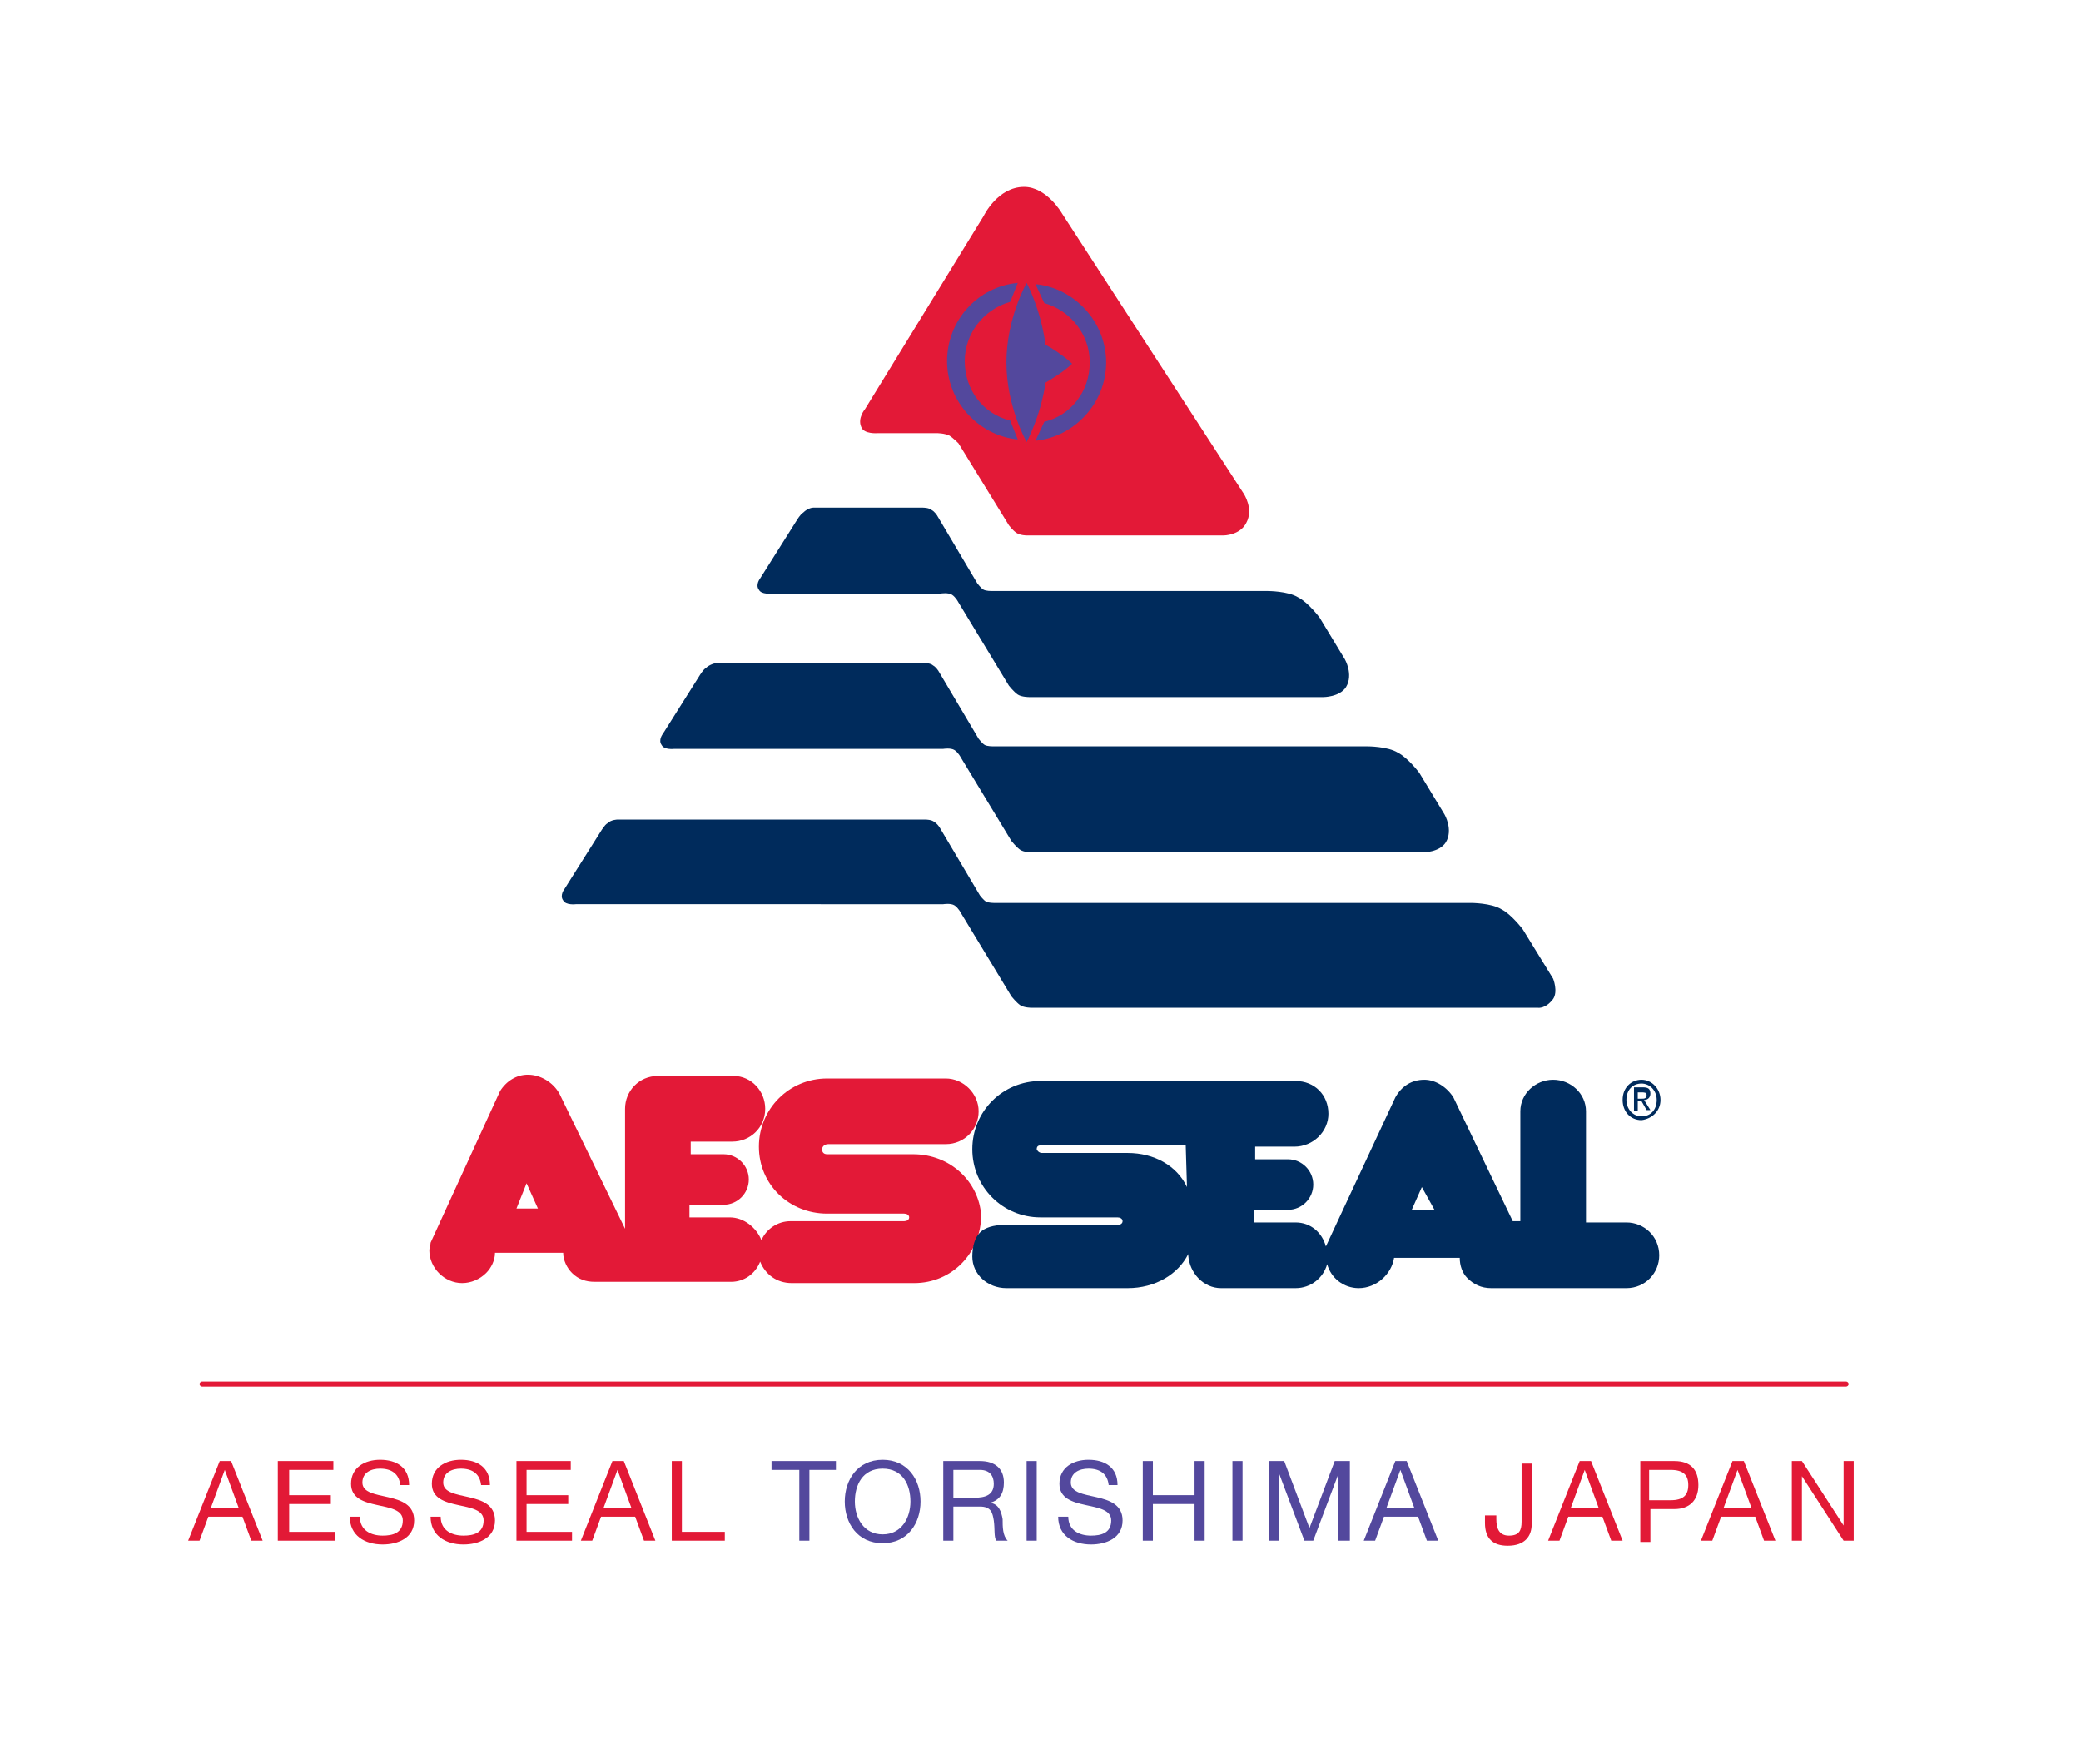 <?xml version="1.0" encoding="utf-8"?>
<!-- Generator: Adobe Illustrator 27.9.0, SVG Export Plug-In . SVG Version: 6.00 Build 0)  -->
<svg version="1.1" id="Layer_1" xmlns="http://www.w3.org/2000/svg" xmlns:xlink="http://www.w3.org/1999/xlink" x="0px" y="0px"
	 viewBox="0 0 164.8 139.7" style="enable-background:new 0 0 164.8 139.7;" xml:space="preserve">
<style type="text/css">
	.st0{fill:#E31937;}
	.st1{fill:#002B5C;}
	.st2{fill-rule:evenodd;clip-rule:evenodd;fill:#002B5C;}
	.st3{fill:#E21936;}
	.st4{fill:#53489D;}
</style>
<path class="st0" d="M146.2,109.4H16c-0.1,0-0.2,0.1-0.2,0.2s0.1,0.2,0.2,0.2h130.2c0.1,0,0.2-0.1,0.2-0.2S146.3,109.4,146.2,109.4z
	"/>
<path class="st0" d="M72.3,91.4h-6.8c-0.3,0-0.4-0.2-0.4-0.4c0-0.1,0.1-0.4,0.5-0.4h9.3c1.5,0,2.6-1.2,2.6-2.6
	c0-1.4-1.2-2.6-2.6-2.6h-9.4c-3,0-5.4,2.4-5.4,5.4c0,3,2.4,5.3,5.4,5.3h6.1c0.2,0,0.4,0.1,0.4,0.3c0,0.2-0.2,0.3-0.4,0.3h-9
	c-1,0-1.9,0.6-2.3,1.5c-0.4-1-1.4-1.8-2.5-1.8h-3.2v-1h2.7c1.1,0,2-0.9,2-2c0-1.1-0.9-2-2-2h-2.6v-1l3.3,0c1.4,0,2.6-1.1,2.6-2.6
	c0-1.4-1.1-2.6-2.5-2.6h-6c-1.5,0-2.6,1.2-2.6,2.6v9.5l-5.2-10.7c-0.5-0.9-1.5-1.5-2.5-1.5c-0.9,0-1.7,0.5-2.2,1.3l-5.5,12
	c0,0.2-0.1,0.4-0.1,0.6c0,1.4,1.2,2.6,2.6,2.6c0.7,0,1.4-0.3,1.9-0.8c0.4-0.4,0.7-1,0.7-1.6h5.4c0,0.6,0.3,1.2,0.7,1.6
	c0.5,0.5,1.1,0.7,1.8,0.7h10.8c1,0,1.9-0.6,2.3-1.6h0c0.4,1,1.3,1.7,2.5,1.7h9.7c3,0,5.3-2.4,5.3-5.4C77.5,93.6,75.3,91.4,72.3,91.4
	z M42.6,95.7l-1.7,0l0.8-2L42.6,95.7z"/>
<path class="st1" d="M128.8,96.8h-3.2V88c0-1.4-1.2-2.5-2.6-2.5c-1.4,0-2.6,1.1-2.6,2.5l0,8.7l-0.6,0l-4.7-9.8
	c-0.5-0.8-1.4-1.4-2.3-1.4c-1,0-1.8,0.5-2.3,1.4L105,98.7c-0.3-1.1-1.2-1.9-2.4-1.9l-3.3,0v-1h2.7c1.1,0,2-0.9,2-2c0-1.1-0.9-2-2-2
	h-2.6v-1l3.1,0c1.5,0,2.7-1.2,2.7-2.6c0-1.5-1.1-2.6-2.6-2.6H82.4c-3,0-5.4,2.4-5.4,5.4c0,3,2.4,5.4,5.4,5.4c0,0,0,0,0,0l6.1,0
	c0.2,0,0.4,0.1,0.4,0.3c0,0.2-0.2,0.3-0.4,0.3h-9c-0.8,0-1.5,0.2-1.9,0.6C77.2,98,77,98.7,77,99.5c0,1.4,1.2,2.5,2.7,2.5h9.6
	c2.2,0,4-1.1,4.8-2.7c0,0,0,0,0,0l0,0.1c0.1,1.4,1.2,2.6,2.6,2.6h5.9c1.2,0,2.2-0.8,2.5-1.9c0.3,1.1,1.3,1.9,2.5,1.9
	c1.4,0,2.6-1.1,2.8-2.4l5.2,0l0,0c0,0.6,0.2,1.2,0.6,1.6c0.5,0.5,1.1,0.8,1.9,0.8h10.7c1.5,0,2.6-1.2,2.6-2.6
	C131.4,97.9,130.2,96.8,128.8,96.8z M113.6,95.8l-1.8,0l0.8-1.8L113.6,95.8z M94,94c-0.8-1.7-2.6-2.7-4.7-2.7h-6.8
	c-0.2,0-0.4-0.2-0.4-0.3c0-0.2,0.1-0.3,0.3-0.3l11.5,0L94,94z"/>
<path class="st2" d="M129.7,87.2h0.3l0.4,0.7h0.3l-0.5-0.8c0.3,0,0.5-0.2,0.5-0.5c0-0.4-0.2-0.5-0.6-0.5h-0.7V88h0.3V87.2z
	 M129.7,87v-0.5h0.3c0.2,0,0.4,0,0.4,0.2c0,0.3-0.2,0.3-0.4,0.3H129.7z M131.5,87.1c0-0.9-0.7-1.6-1.5-1.6c-0.8,0-1.5,0.6-1.5,1.6
	c0,0.9,0.6,1.6,1.5,1.6C130.8,88.6,131.5,88,131.5,87.1z M131.2,87.1c0,0.8-0.5,1.3-1.2,1.3c-0.7,0-1.2-0.6-1.2-1.3
	c0-0.8,0.5-1.3,1.2-1.3C130.6,85.8,131.2,86.3,131.2,87.1z"/>
<path class="st1" d="M64.4,40.2l8.7,0c0,0,0.5,0,0.7,0.2c0.2,0.1,0.4,0.4,0.4,0.4l3.2,5.4c0,0,0.3,0.4,0.5,0.5
	c0.2,0.1,0.6,0.1,0.6,0.1h21.9c0,0,1.6,0,2.4,0.5c0.8,0.4,1.7,1.6,1.7,1.6l2,3.3c0,0,0.7,1.2,0.1,2.2c-0.5,0.8-1.8,0.8-1.8,0.8H81.5
	c0,0-0.6,0-0.9-0.2c-0.3-0.2-0.7-0.7-0.7-0.7l-4-6.6c0,0-0.2-0.4-0.5-0.6c-0.3-0.2-0.9-0.1-0.9-0.1H61.1c0,0-0.8,0.1-1-0.3
	c-0.3-0.4,0.1-0.9,0.1-0.9l2.9-4.6c0,0,0.3-0.5,0.5-0.6C64,40.2,64.4,40.2,64.4,40.2z"/>
<path class="st0" d="M81.1,14.8c1.8,0,3,2.1,3,2.1l14.4,22.2c0,0,0.8,1.2,0.2,2.3c-0.5,1-1.8,1-1.8,1H81.3c0,0-0.5,0-0.8-0.2
	c-0.3-0.2-0.6-0.6-0.6-0.6l-4-6.5c0,0-0.4-0.4-0.7-0.6c-0.4-0.2-1-0.2-1-0.2h-4.7c0,0-1.1,0.1-1.3-0.5c-0.3-0.7,0.3-1.4,0.3-1.4
	l9.4-15.3C77.9,17.1,79,14.8,81.1,14.8z"/>
<path class="st1" d="M56.7,52.5h16.5c0,0,0.5,0,0.7,0.2c0.2,0.1,0.4,0.4,0.4,0.4l3.2,5.4c0,0,0.3,0.4,0.5,0.5
	c0.2,0.1,0.6,0.1,0.6,0.1h29.7c0,0,1.6,0,2.4,0.5c0.8,0.4,1.7,1.6,1.7,1.6l2,3.3c0,0,0.7,1.2,0.1,2.2c-0.5,0.8-1.8,0.8-1.8,0.8H81.7
	c0,0-0.6,0-0.9-0.2c-0.3-0.2-0.7-0.7-0.7-0.7l-4-6.6c0,0-0.2-0.4-0.5-0.6c-0.3-0.2-0.9-0.1-0.9-0.1H53.4c0,0-0.8,0.1-1-0.3
	c-0.3-0.4,0.1-0.9,0.1-0.9l2.9-4.6c0,0,0.3-0.5,0.5-0.6C56.2,52.6,56.7,52.5,56.7,52.5z"/>
<path class="st3" d="M17.4,115.7h0.9l2.5,6.3h-0.9l-0.7-1.9h-2.7l-0.7,1.9h-0.9L17.4,115.7z M18.9,119.4l-1.1-3h0l-1.1,3H18.9z"/>
<path class="st3" d="M22,115.7h4.4v0.7h-3.5v2h3.3v0.7h-3.3v2.2h3.6v0.7H22V115.7z"/>
<path class="st3" d="M31.7,117.6c-0.1-0.9-0.7-1.3-1.6-1.3c-0.7,0-1.4,0.3-1.4,1.1c0,1.6,4.1,0.5,4.1,3c0,1.4-1.3,1.9-2.5,1.9
	c-1.4,0-2.6-0.7-2.6-2.2h0.8c0,1.1,0.9,1.5,1.8,1.5c0.8,0,1.6-0.2,1.6-1.2c0-1.7-4.1-0.6-4.1-2.9c0-1.3,1.1-1.9,2.3-1.9
	c1.3,0,2.3,0.6,2.3,2H31.7z"/>
<path class="st3" d="M38.1,117.6c-0.1-0.9-0.7-1.3-1.6-1.3c-0.7,0-1.4,0.3-1.4,1.1c0,1.6,4.1,0.5,4.1,3c0,1.4-1.3,1.9-2.5,1.9
	c-1.4,0-2.6-0.7-2.6-2.2h0.8c0,1.1,0.9,1.5,1.8,1.5c0.8,0,1.6-0.2,1.6-1.2c0-1.7-4.1-0.6-4.1-2.9c0-1.3,1.1-1.9,2.3-1.9
	c1.3,0,2.3,0.6,2.3,2H38.1z"/>
<path class="st3" d="M40.8,115.7h4.4v0.7h-3.5v2h3.3v0.7h-3.3v2.2h3.6v0.7h-4.4V115.7z"/>
<path class="st3" d="M48.5,115.7h0.9l2.5,6.3H51l-0.7-1.9h-2.7l-0.7,1.9H46L48.5,115.7z M50,119.4l-1.1-3h0l-1.1,3H50z"/>
<path class="st3" d="M53.2,115.7H54v5.6h3.4v0.7h-4.2V115.7z"/>
<path class="st4" d="M63.2,116.4h-2.1v-0.7h5.1v0.7h-2.1v5.6h-0.8V116.4z"/>
<path class="st4" d="M69.9,115.6c2,0,3,1.6,3,3.3c0,1.7-1,3.3-3,3.3s-3-1.6-3-3.3C66.9,117.2,67.9,115.6,69.9,115.6z M69.9,121.5
	c1.5,0,2.2-1.3,2.2-2.6c0-1.3-0.6-2.6-2.2-2.6s-2.2,1.3-2.2,2.6C67.7,120.2,68.4,121.5,69.9,121.5z"/>
<path class="st4" d="M74.6,115.7h3c1.2,0,1.9,0.6,1.9,1.7c0,0.8-0.3,1.4-1.1,1.6v0c0.7,0.1,0.9,0.7,1,1.3c0,0.6,0,1.3,0.4,1.7h-0.9
	c-0.2-0.3-0.1-0.9-0.2-1.6c-0.1-0.6-0.2-1.1-1.1-1.1h-2.1v2.7h-0.8V115.7z M77.2,118.6c0.8,0,1.5-0.2,1.5-1.1c0-0.6-0.3-1.1-1.1-1.1
	h-2.1v2.2H77.2z"/>
<path class="st4" d="M81.3,115.7h0.8v6.3h-0.8V115.7z"/>
<path class="st4" d="M87.8,117.6c-0.1-0.9-0.7-1.3-1.6-1.3c-0.7,0-1.4,0.3-1.4,1.1c0,1.6,4.1,0.5,4.1,3c0,1.4-1.3,1.9-2.5,1.9
	c-1.4,0-2.6-0.7-2.6-2.2h0.8c0,1.1,0.9,1.5,1.8,1.5c0.8,0,1.6-0.2,1.6-1.2c0-1.7-4.1-0.6-4.1-2.9c0-1.3,1.1-1.9,2.3-1.9
	c1.3,0,2.3,0.6,2.3,2H87.8z"/>
<path class="st4" d="M90.5,115.7h0.8v2.7h3.3v-2.7h0.8v6.3h-0.8v-2.9h-3.3v2.9h-0.8V115.7z"/>
<path class="st4" d="M97.6,115.7h0.8v6.3h-0.8V115.7z"/>
<path class="st4" d="M100.5,115.7h1.2l2,5.3l2-5.3h1.2v6.3H106v-5.3h0l-2,5.3h-0.7l-2-5.3h0v5.3h-0.8V115.7z"/>
<path class="st4" d="M110.5,115.7h0.9l2.5,6.3H113l-0.7-1.9h-2.7l-0.7,1.9H108L110.5,115.7z M112,119.4l-1.1-3h0l-1.1,3H112z"/>
<path class="st3" d="M117.7,120h0.8v0.3c0,0.7,0.2,1.3,1,1.3c0.8,0,1-0.4,1-1.1v-4.6h0.8v4.8c0,0.9-0.5,1.7-1.9,1.7
	c-1.2,0-1.8-0.6-1.8-1.8V120z"/>
<path class="st3" d="M125.1,115.7h0.9l2.5,6.3h-0.9l-0.7-1.9h-2.7l-0.7,1.9h-0.9L125.1,115.7z M126.6,119.4l-1.1-3h0l-1.1,3H126.6z"
	/>
<path class="st3" d="M129.8,115.7h2.8c1.3,0,1.9,0.7,1.9,1.9c0,1.2-0.7,1.9-1.9,1.9h-1.9v2.6h-0.8V115.7z M130.6,118.8h1.7
	c1,0,1.4-0.4,1.4-1.2c0-0.8-0.4-1.2-1.4-1.2h-1.7V118.8z"/>
<path class="st3" d="M137.2,115.7h0.9l2.5,6.3h-0.9l-0.7-1.9h-2.7l-0.7,1.9h-0.9L137.2,115.7z M138.7,119.4l-1.1-3h0l-1.1,3H138.7z"
	/>
<path class="st3" d="M141.8,115.7h0.9l3.3,5.1h0v-5.1h0.8v6.3H146l-3.3-5.1h0v5.1h-0.8V115.7z"/>
<path class="st4" d="M80.6,34.8c-3.1-0.3-5.6-3-5.6-6.2c0-3.2,2.4-5.9,5.6-6.2L80,23.9c-2.1,0.6-3.6,2.5-3.6,4.7
	c0,2.3,1.5,4.2,3.6,4.7L80.6,34.8z M82,34.9c3.1-0.3,5.6-3,5.6-6.2c0-3.2-2.5-5.9-5.6-6.2l0.7,1.5c2.1,0.6,3.6,2.5,3.6,4.7
	c0,2.3-1.5,4.2-3.6,4.7L82,34.9z M81.3,22.4c0,0-1.6,2.8-1.6,6.3c0,3.5,1.6,6.3,1.6,6.3s1.1-2,1.5-4.7c0.5-0.3,1.5-0.9,2.1-1.5
	c-0.6-0.6-1.7-1.3-2.1-1.5C82.4,24.4,81.3,22.4,81.3,22.4z M84.9,28.6C84.9,28.6,84.9,28.6,84.9,28.6L84.9,28.6
	C84.9,28.6,84.9,28.6,84.9,28.6z"/>
<path class="st1" d="M48.9,64.9h24.4c0,0,0.5,0,0.7,0.2c0.2,0.1,0.4,0.4,0.4,0.4l3.2,5.4c0,0,0.3,0.4,0.5,0.5
	c0.2,0.1,0.6,0.1,0.6,0.1h37.8c0,0,1.6,0,2.4,0.5c0.8,0.4,1.7,1.6,1.7,1.6l2.4,3.9c0,0,0.4,1,0,1.6c-0.6,0.8-1.2,0.7-1.2,0.7H81.7
	c0,0-0.6,0-0.9-0.2c-0.3-0.2-0.7-0.7-0.7-0.7l-4-6.6c0,0-0.2-0.4-0.5-0.6c-0.3-0.2-0.9-0.1-0.9-0.1H45.6c0,0-0.8,0.1-1-0.3
	c-0.3-0.4,0.1-0.9,0.1-0.9l2.9-4.6c0,0,0.3-0.5,0.5-0.6C48.4,64.9,48.9,64.9,48.9,64.9z"/>
</svg>
